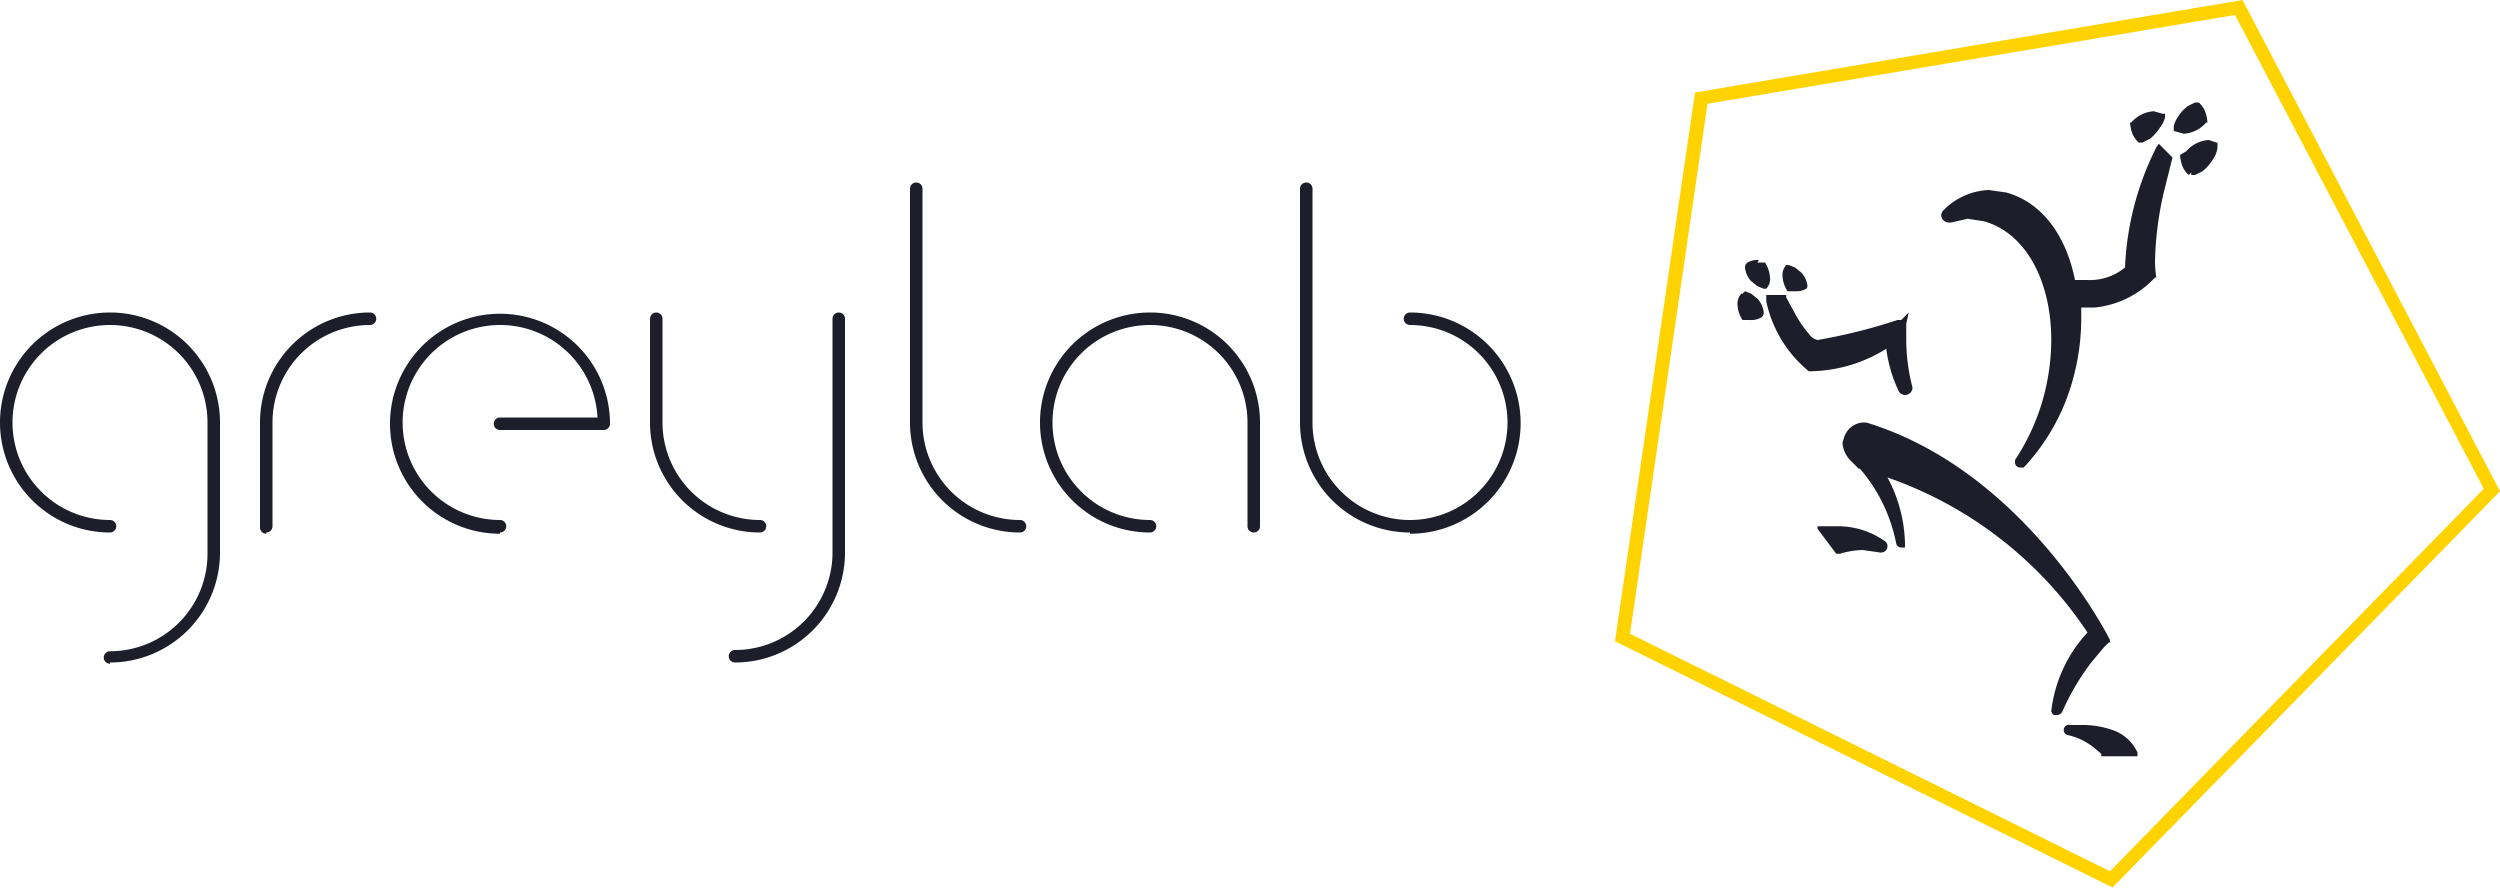 <svg xmlns="http://www.w3.org/2000/svg" viewBox="0 0 200 71"><g data-name="Layer 2"><g data-name="Layer 3"><path d="M8.8 53.1a.5.5 0 1 1 0-1 7.8 7.8 0 0 0 7.8-7.8V33.8a7.8 7.8 0 1 0-7.8 7.8.5.5 0 1 1 0 1 8.8 8.8 0 1 1 8.8-8.8v10.4A8.8 8.8 0 0 1 8.8 53m104-10.4a8.8 8.8 0 0 1-8.8-8.8V15.1a.5.5 0 1 1 1 0v18.7a7.8 7.8 0 1 0 7.8-7.8.5.5 0 1 1 0-1 8.8 8.8 0 0 1 0 17.7m-12.5-.1a.5.5 0 0 1-.5-.5v-8.3a7.8 7.8 0 1 0-7.8 7.8.5.5 0 0 1 0 1 8.8 8.8 0 1 1 8.8-8.8v8.3a.5.5 0 0 1-.5.5m-18.7 0a8.8 8.8 0 0 1-8.8-8.8V15.1a.5.5 0 1 1 1 0v18.7a7.8 7.8 0 0 0 7.8 7.8.5.5 0 0 1 0 1m-41.6.1a8.8 8.8 0 1 1 8.8-8.8.5.5 0 0 1-.5.5H40a.5.5 0 0 1 0-1h7.8a7.8 7.8 0 1 0-7.8 8.2.5.5 0 0 1 0 1m-18.7.1a.5.5 0 0 1-.5-.5v-8.4a8.8 8.8 0 0 1 8.8-8.8.5.5 0 1 1 0 1 7.8 7.8 0 0 0-7.8 7.8v8.3a.5.5 0 0 1-.5.5M58.8 53a.5.5 0 1 1 0-1 7.8 7.8 0 0 0 7.8-7.8V25.5a.5.5 0 1 1 1 0v18.7a8.8 8.8 0 0 1-8.8 8.8m2-10.4a8.8 8.8 0 0 1-8.8-8.8v-8.3a.5.5 0 0 1 1 0v8.3a7.8 7.8 0 0 0 7.8 7.8.5.5 0 0 1 0 1m104.3 15.8a.4.4 0 0 0 .3.4 5.1 5.1 0 0 1 2.1 1l.6.5v.2h2.9v-.3a3.4 3.4 0 0 0-2-1.8 7.4 7.4 0 0 0-2.6-.4h-.8a.4.4 0 0 0-.5.4zm7.3-36.2h.1a10.1 10.1 0 0 1-.1-1.3 26.8 26.8 0 0 1 .7-5.5l.7-2.8-.9-.9-.2-.2-.2.3a23.5 23.5 0 0 0-2.5 9.6 4.4 4.4 0 0 1-3 1h-1c-.7-3.5-2.6-6.2-5.5-7l-1.4-.2a5.4 5.4 0 0 0-3.6 1.6.6.6 0 0 0-.2.4.6.6 0 0 0 .6.6h.2l1.3-.3 1.3.2c3.3.9 5.4 4.7 5.4 9.5a17.7 17.7 0 0 1-.6 4.5 17.3 17.3 0 0 1-2.3 5.1v.2a.4.4 0 0 0 .4.4h.3a16.8 16.8 0 0 0 4-7.3 18.3 18.3 0 0 0 .6-4.6v-.9h1.1a7.6 7.6 0 0 0 4.8-2.4zm.8-12.8v-.3h-.2l-.7-.2a2.6 2.6 0 0 0-1.8.9h-.1a4 4 0 0 0 .1.6 1.9 1.9 0 0 0 .6 1h.3l.6-.3a3.6 3.6 0 0 0 .8-.9 2.2 2.2 0 0 0 .4-.8zm-28.6 13.5a1.9 1.9 0 0 0-.5-1.1l-.5-.4-.5-.2h-.2a1.2 1.2 0 0 0-.3.9 2.5 2.5 0 0 0 .4 1.2h.6a1.6 1.6 0 0 0 .9-.2.5.5 0 0 0 .1-.2zm29.8-10.5a4.1 4.1 0 0 0 .1.6 1.9 1.9 0 0 0 .6 1l.2-.2v.2h.3l.6-.3a3.6 3.6 0 0 0 .8-.9 2.1 2.1 0 0 0 .4-1v-.4h-.1l-.6-.2a2.6 2.6 0 0 0-1.8.9zm-.5-2.3v.4h.1l.7.2a2.6 2.6 0 0 0 1.8-.9h.1a4.2 4.2 0 0 0-.1-.6 1.9 1.9 0 0 0-.6-1h-.3l-.6.3a3.6 3.6 0 0 0-.8.9 2.2 2.2 0 0 0-.3.7zm-32.6 13.7v.3a9.9 9.9 0 0 0 3.4 5.6h.2a11.7 11.7 0 0 0 6-1.8 11.3 11.3 0 0 0 1 3.4.6.6 0 0 0 .5.3.6.6 0 0 0 .6-.6 15.2 15.2 0 0 1-.5-3.8v-1.3l.2-.9-.6.6h-.3a44 44 0 0 1-6.4 1.6 1.2 1.2 0 0 1-.7-.5 9.7 9.7 0 0 1-1.2-1.8l-.6-1.1v-.2h-1.6zm-.6-3a1.6 1.6 0 0 0-.9.2.5.5 0 0 0-.2.4 1.9 1.9 0 0 0 .5 1.1l.5.4.5.2h.2a1.1 1.1 0 0 0 .3-.9 2.5 2.5 0 0 0-.4-1.2h-.6zm4.7 21.5l1.5 2h.3a6.8 6.8 0 0 1 1.8-.3l1.4.2h.1a.5.5 0 0 0 .5-.5.5.5 0 0 0-.2-.4 6.5 6.5 0 0 0-3.8-1.2h-1.6zm6.3 1.2a.4.4 0 0 0 .4.3h.3v-.3a11.7 11.7 0 0 0-1.4-5.3 31.7 31.7 0 0 1 16 12.4 11.1 11.1 0 0 0-2.9 6.3.5.5 0 0 0 .2.3h.3a.5.5 0 0 0 .4-.3 19.1 19.1 0 0 1 2.3-3.9l1-1.2.4-.4h.1v-.2s-6.7-13.5-19.5-17.4h-.3a1.7 1.7 0 0 0-1.5 1.3 1.2 1.2 0 0 0-.1.4 2.3 2.3 0 0 0 .7 1.4l.6.6h.1a13 13 0 0 1 2.9 6zm-12.3-20h-.1a1.2 1.2 0 0 0-.3.9 2.5 2.5 0 0 0 .4 1.2h.6a1.6 1.6 0 0 0 .9-.2.5.5 0 0 0 .2-.4 1.9 1.9 0 0 0-.5-1.1l-.5-.4-.5-.2z" fill="#1d1e2a"/><path d="M169 71l-39.8-19.7 6.4-43.9L179.4 0 200 39.3zm-38.6-20.3l38.4 19 29.9-30.6-19.9-37.9-42.2 7.1z" fill="#ffd300"/></g></g></svg>